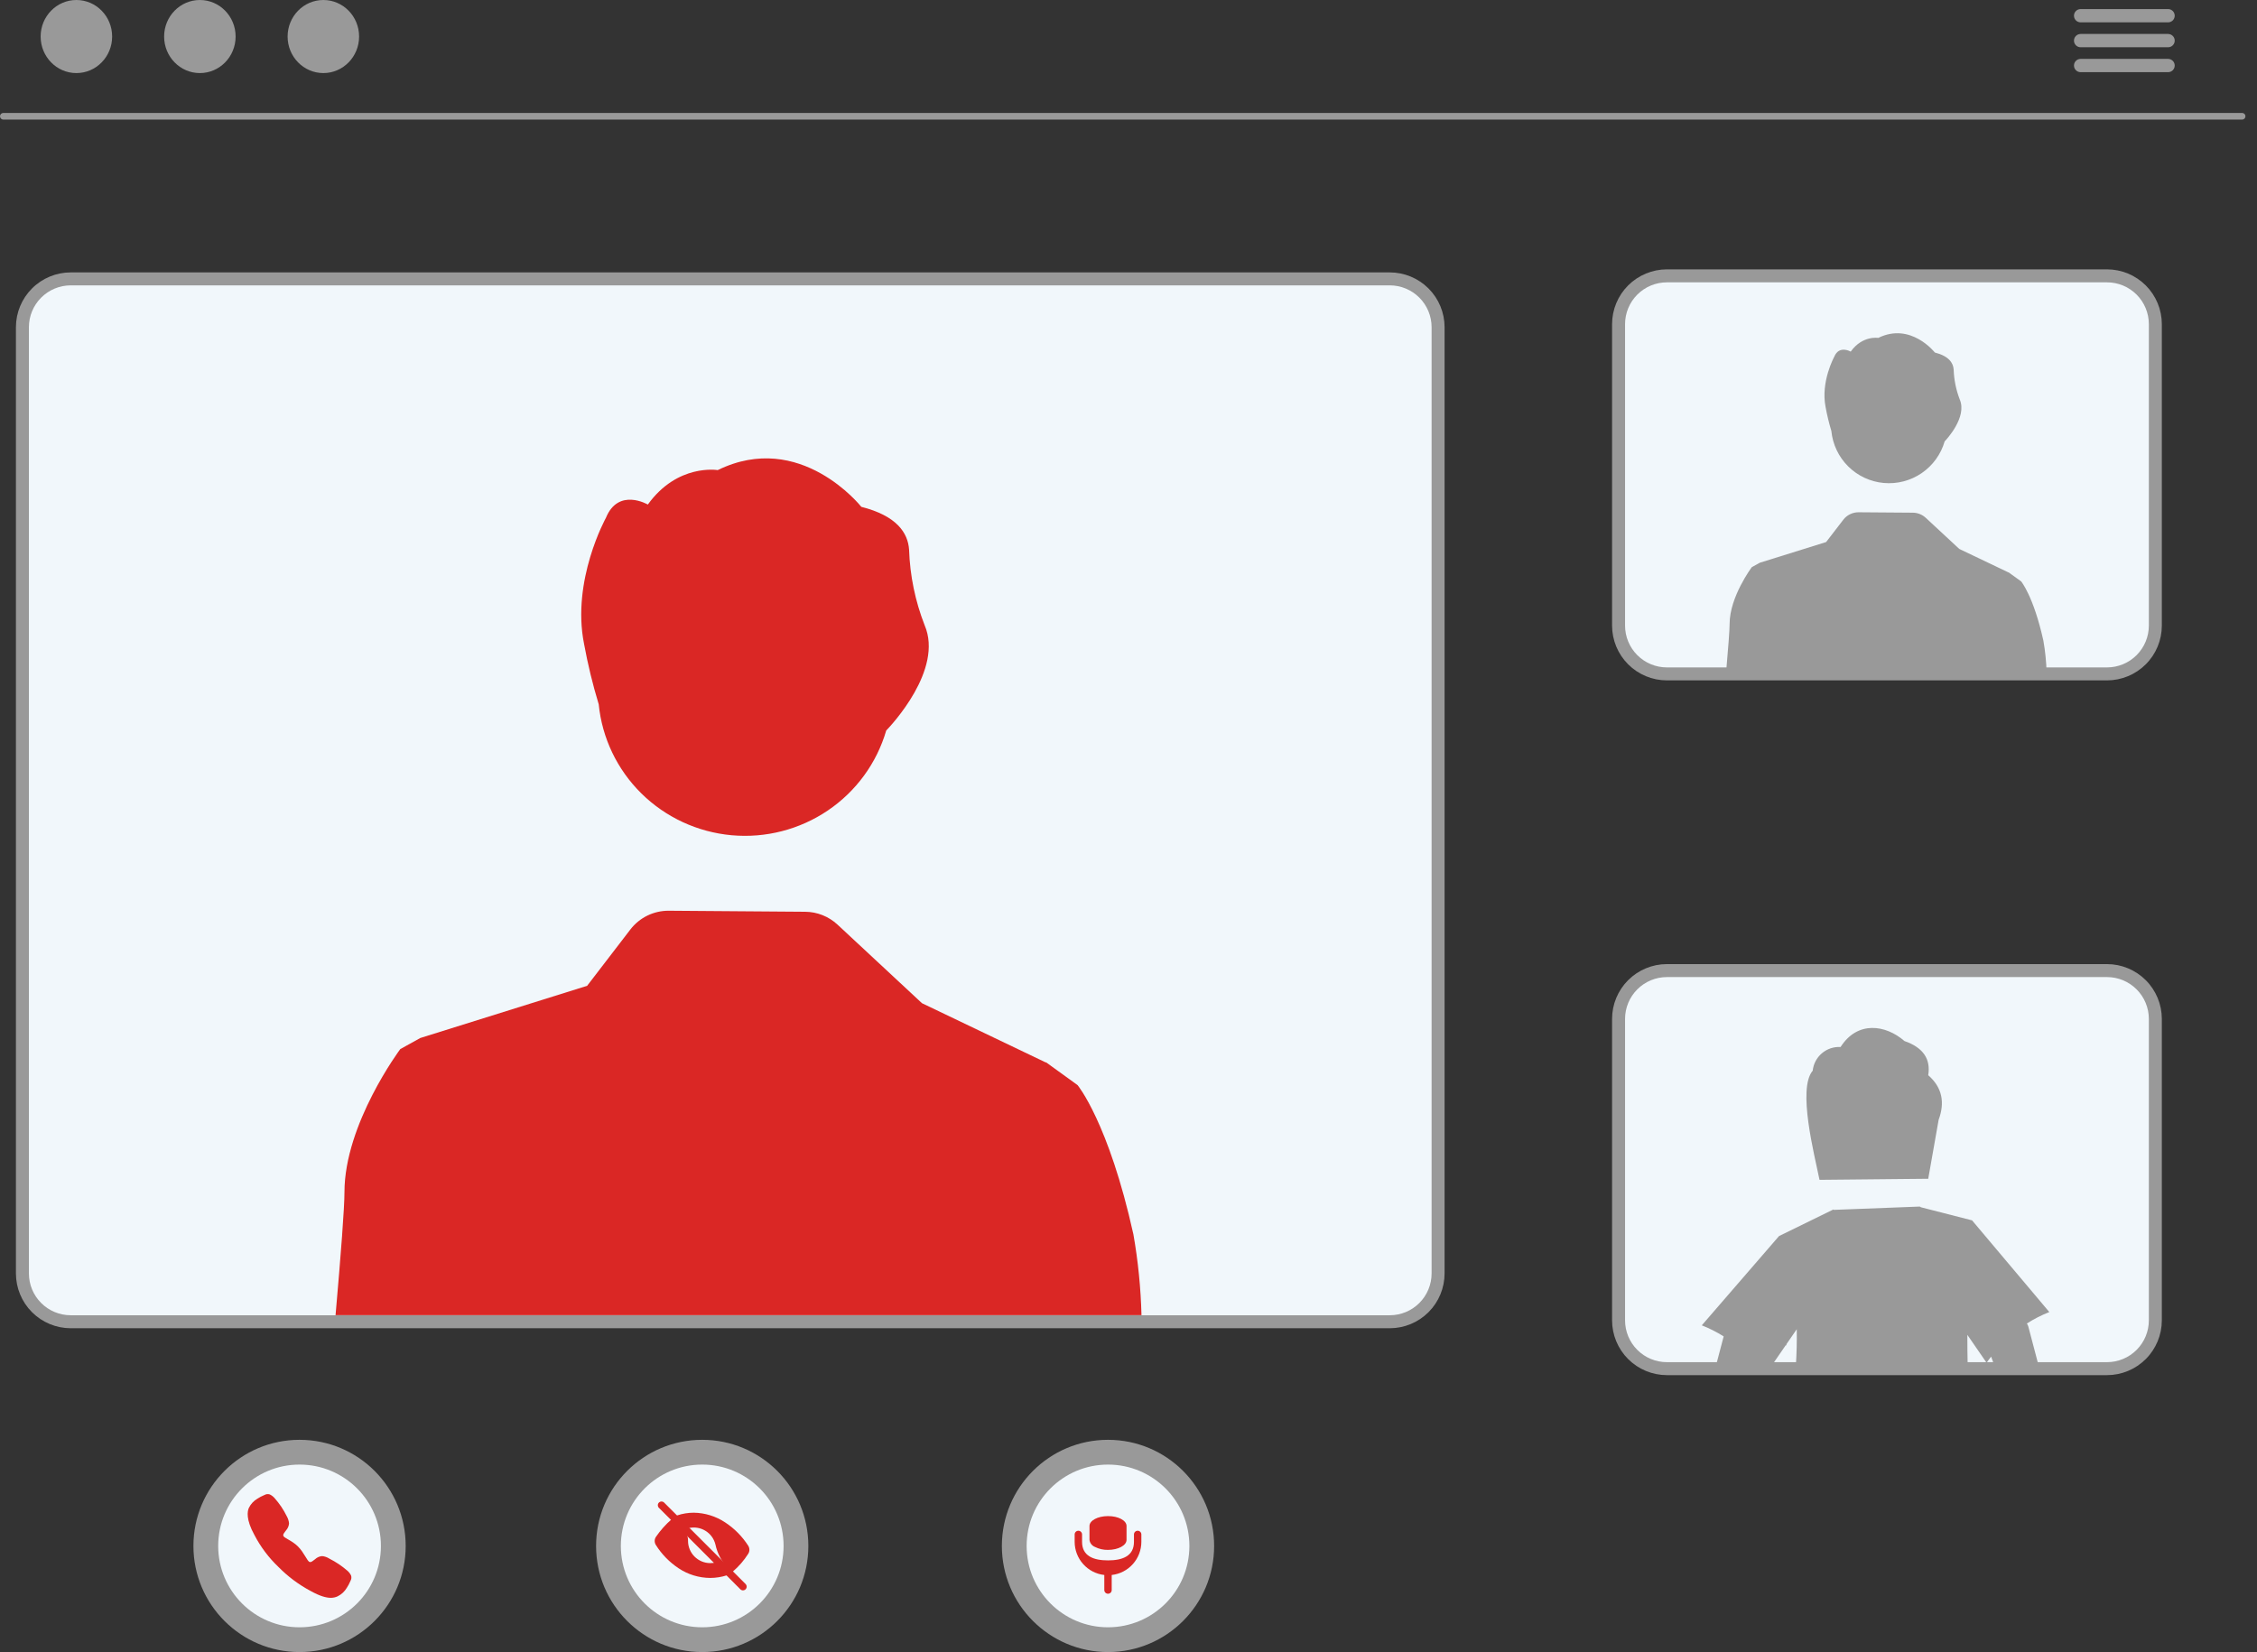 <svg width="153" height="112" viewBox="0 0 153 112" fill="none" xmlns="http://www.w3.org/2000/svg">
<rect x="0" y="0" width="153" height="112" fill="#333333" stroke="none"/>
<path d="M94.213 90.047H4.794C3.809 90.046 2.865 89.654 2.169 88.958C1.473 88.262 1.081 87.318 1.08 86.333V22.18C1.081 21.196 1.473 20.252 2.169 19.556C2.865 18.859 3.809 18.468 4.794 18.467H94.213C95.197 18.468 96.141 18.859 96.838 19.556C97.534 20.252 97.925 21.196 97.927 22.18V86.333C97.925 87.318 97.534 88.262 96.838 88.958C96.141 89.654 95.197 90.046 94.213 90.047ZM4.794 20.421C4.328 20.422 3.88 20.607 3.551 20.937C3.221 21.267 3.035 21.714 3.035 22.18V86.333C3.035 86.799 3.221 87.247 3.551 87.576C3.88 87.906 4.327 88.092 4.794 88.092H94.213C94.679 88.092 95.126 87.906 95.456 87.576C95.786 87.247 95.971 86.799 95.972 86.333V22.18C95.971 21.714 95.786 21.267 95.456 20.937C95.126 20.607 94.679 20.422 94.213 20.421H4.794Z" fill="#999999"/>
<path d="M47.603 112C51.576 112 54.797 108.779 54.797 104.806C54.797 100.832 51.576 97.611 47.603 97.611C43.629 97.611 40.408 100.832 40.408 104.806C40.408 108.779 43.629 112 47.603 112Z" fill="#999999"/>
<path d="M47.603 110.321C50.649 110.321 53.119 107.852 53.119 104.806C53.119 101.759 50.649 99.29 47.603 99.29C44.557 99.29 42.087 101.759 42.087 104.806C42.087 107.852 44.557 110.321 47.603 110.321Z" fill="#F1F7FB"/>
<path d="M50.366 107.818C50.333 107.818 50.3 107.812 50.27 107.799C50.239 107.786 50.212 107.768 50.188 107.744L44.661 102.217C44.616 102.17 44.592 102.107 44.592 102.041C44.593 101.976 44.62 101.913 44.666 101.867C44.712 101.82 44.775 101.794 44.84 101.793C44.906 101.792 44.969 101.817 45.017 101.862L50.544 107.389C50.579 107.424 50.603 107.469 50.612 107.518C50.622 107.567 50.617 107.617 50.598 107.663C50.579 107.709 50.547 107.748 50.506 107.776C50.464 107.803 50.416 107.818 50.366 107.818H50.366Z" fill="#DA2725"/>
<path d="M50.722 105.337C50.774 105.256 50.802 105.161 50.801 105.064C50.801 104.967 50.773 104.873 50.721 104.791C50.318 104.162 49.787 103.624 49.162 103.213C48.529 102.792 47.788 102.562 47.027 102.552C46.644 102.553 46.263 102.615 45.9 102.737C45.889 102.741 45.88 102.747 45.873 102.755C45.866 102.763 45.861 102.772 45.858 102.783C45.856 102.793 45.856 102.804 45.859 102.814C45.862 102.825 45.867 102.834 45.875 102.841L46.617 103.583C46.625 103.591 46.634 103.596 46.645 103.599C46.656 103.602 46.667 103.602 46.677 103.6C47.066 103.505 47.476 103.569 47.817 103.776C48.159 103.984 48.404 104.319 48.498 104.707L48.5 104.715C48.628 105.315 48.921 105.868 49.345 106.312L49.582 106.549C49.593 106.56 49.608 106.566 49.623 106.567C49.639 106.568 49.655 106.562 49.667 106.552C50.077 106.202 50.433 105.793 50.722 105.337Z" fill="#DA2725"/>
<path d="M48.149 105.97C47.951 105.97 47.755 105.931 47.572 105.855C47.389 105.779 47.223 105.668 47.083 105.528C46.943 105.389 46.832 105.222 46.756 105.039C46.68 104.857 46.641 104.661 46.641 104.463C46.641 104.461 46.641 104.46 46.641 104.459C46.645 104.327 46.622 104.196 46.574 104.073C46.526 103.95 46.455 103.838 46.364 103.743L45.618 102.997C45.607 102.986 45.592 102.98 45.576 102.979C45.56 102.978 45.544 102.984 45.532 102.994C45.129 103.344 44.773 103.743 44.47 104.183C44.414 104.264 44.382 104.361 44.38 104.46C44.379 104.56 44.407 104.657 44.46 104.741C44.857 105.371 45.383 105.91 46.004 106.321C46.638 106.744 47.382 106.971 48.144 106.975C48.531 106.974 48.916 106.913 49.285 106.793C49.295 106.79 49.304 106.784 49.311 106.776C49.319 106.769 49.324 106.759 49.326 106.748C49.329 106.738 49.329 106.727 49.326 106.717C49.323 106.706 49.317 106.697 49.31 106.689L48.564 105.944C48.557 105.936 48.547 105.931 48.536 105.928C48.526 105.925 48.515 105.925 48.504 105.928C48.388 105.956 48.269 105.97 48.149 105.97Z" fill="#DA2725"/>
<path d="M20.306 112C24.28 112 27.501 108.779 27.501 104.806C27.501 100.832 24.28 97.611 20.306 97.611C16.333 97.611 13.112 100.832 13.112 104.806C13.112 108.779 16.333 112 20.306 112Z" fill="#999999"/>
<path d="M20.306 110.321C23.353 110.321 25.822 107.852 25.822 104.806C25.822 101.759 23.353 99.29 20.306 99.29C17.26 99.29 14.791 101.759 14.791 104.806C14.791 107.852 17.26 110.321 20.306 110.321Z" fill="#F1F7FB"/>
<path d="M22.425 108.323C22.119 108.323 21.688 108.212 21.044 107.852C20.242 107.423 19.511 106.876 18.873 106.228C18.214 105.6 17.663 104.867 17.244 104.059C16.665 103.007 16.764 102.455 16.874 102.22C17.001 101.962 17.201 101.747 17.45 101.602C17.592 101.509 17.742 101.429 17.899 101.364C17.915 101.357 17.93 101.35 17.942 101.345C17.994 101.315 18.052 101.297 18.111 101.292C18.171 101.286 18.231 101.294 18.287 101.313C18.413 101.373 18.524 101.459 18.615 101.564C18.941 101.931 19.217 102.34 19.434 102.78C19.523 102.933 19.578 103.102 19.594 103.278C19.581 103.452 19.511 103.617 19.394 103.746C19.374 103.774 19.353 103.801 19.333 103.827C19.214 103.984 19.188 104.03 19.205 104.111C19.24 104.274 19.771 104.415 20.2 104.843C20.629 105.271 20.83 105.859 20.994 105.894C21.078 105.912 21.124 105.885 21.286 105.761C21.31 105.743 21.334 105.725 21.358 105.707C21.488 105.584 21.656 105.509 21.834 105.494H21.835C22.013 105.512 22.184 105.572 22.335 105.67C22.77 105.89 23.177 106.163 23.546 106.483C23.652 106.573 23.738 106.684 23.798 106.809C23.817 106.866 23.825 106.926 23.819 106.985C23.814 107.045 23.796 107.103 23.767 107.155C23.761 107.168 23.754 107.182 23.748 107.198C23.682 107.355 23.601 107.505 23.508 107.647C23.362 107.895 23.147 108.094 22.889 108.221C22.744 108.29 22.586 108.324 22.425 108.323Z" fill="#DA2725"/>
<path d="M75.111 112C79.084 112 82.305 108.779 82.305 104.806C82.305 100.832 79.084 97.611 75.111 97.611C71.138 97.611 67.916 100.832 67.916 104.806C67.916 108.779 71.138 112 75.111 112Z" fill="#999999"/>
<path d="M75.111 110.321C78.157 110.321 80.627 107.852 80.627 104.806C80.627 101.759 78.157 99.29 75.111 99.29C72.065 99.29 69.595 101.759 69.595 104.806C69.595 107.852 72.065 110.321 75.111 110.321Z" fill="#F1F7FB"/>
<path d="M77.121 103.775C77.054 103.775 76.99 103.802 76.943 103.849C76.896 103.896 76.87 103.96 76.87 104.027V104.529C76.87 105.5 76.082 105.785 75.111 105.785C74.14 105.785 73.352 105.5 73.352 104.529V104.027C73.352 103.96 73.326 103.896 73.279 103.849C73.232 103.802 73.168 103.775 73.101 103.775C73.034 103.775 72.971 103.802 72.923 103.849C72.876 103.896 72.85 103.96 72.85 104.027V104.529C72.851 105.085 73.056 105.621 73.427 106.035C73.797 106.45 74.307 106.713 74.86 106.775V107.795C74.86 107.862 74.886 107.926 74.933 107.973C74.98 108.02 75.044 108.046 75.111 108.046H75.111C75.178 108.046 75.242 108.02 75.289 107.973C75.336 107.926 75.362 107.862 75.362 107.795V106.775C75.915 106.713 76.425 106.45 76.795 106.035C77.166 105.621 77.371 105.085 77.372 104.529V104.027C77.372 103.96 77.346 103.896 77.299 103.849C77.251 103.802 77.187 103.775 77.121 103.775Z" fill="#DA2725"/>
<path d="M75.111 105.074C74.803 105.08 74.498 105.011 74.223 104.871C74.124 104.832 74.038 104.767 73.973 104.682C73.908 104.598 73.867 104.498 73.855 104.392V103.457C73.852 103.086 74.41 102.785 75.101 102.783C75.105 102.783 75.108 102.783 75.111 102.783C75.797 102.779 76.36 103.075 76.367 103.443C76.367 103.448 76.367 103.452 76.367 103.457V104.392C76.371 104.766 75.809 105.072 75.111 105.074Z" fill="#DA2725"/>
<path d="M94.213 89.167H4.794C4.042 89.166 3.322 88.868 2.791 88.336C2.259 87.805 1.96 87.085 1.96 86.333V22.18C1.96 21.429 2.259 20.709 2.791 20.177C3.322 19.646 4.042 19.347 4.794 19.346H94.213C94.964 19.347 95.684 19.646 96.216 20.177C96.747 20.709 97.046 21.429 97.047 22.18V86.333C97.046 87.085 96.747 87.805 96.216 88.336C95.684 88.868 94.964 89.166 94.213 89.167Z" fill="#F1F7FB"/>
<path d="M40.587 47.749C40.814 50.036 41.837 52.173 43.481 53.793C45.124 55.412 47.285 56.413 49.592 56.624C51.898 56.834 54.207 56.24 56.12 54.945C58.034 53.65 59.432 51.734 60.076 49.526C60.398 49.193 63.974 45.402 62.68 42.387C62.041 40.75 61.684 39.019 61.626 37.265C61.55 36.13 60.794 34.968 58.388 34.361C58.388 34.361 54.261 29.125 48.652 31.871C48.652 31.871 45.933 31.407 43.916 34.205C43.916 34.205 41.917 33.036 41.074 35.109C41.074 35.109 38.729 39.337 39.592 43.65C39.846 45.034 40.178 46.403 40.587 47.749Z" fill="#DA2725"/>
<path d="M76.833 83.685C75.152 76.095 73.049 73.565 73.049 73.565L72.247 72.984L71.001 72.084L70.913 72.018L70.899 72.032L62.5 68.011L56.775 62.684C56.177 62.129 55.395 61.818 54.582 61.812L45.335 61.742C44.831 61.739 44.334 61.852 43.882 62.073C43.429 62.295 43.034 62.619 42.728 63.019L39.801 66.832L28.49 70.371L27.135 71.122C27.135 71.122 23.351 76.183 23.351 80.821C23.351 81.872 23.113 84.982 22.747 89.161H77.381C77.333 87.325 77.15 85.494 76.833 83.685Z" fill="#DA2725"/>
<path d="M151.997 8.107H0.22C0.161 8.106 0.105 8.082 0.064 8.039C0.023 7.997 0 7.941 0 7.882C0 7.823 0.023 7.766 0.064 7.724C0.105 7.682 0.161 7.658 0.22 7.657H151.997C152.056 7.658 152.112 7.682 152.153 7.724C152.194 7.766 152.217 7.823 152.217 7.882C152.217 7.941 152.194 7.997 152.153 8.039C152.112 8.082 152.056 8.106 151.997 8.107Z" fill="#999999"/>
<path d="M5.179 4.954C6.517 4.954 7.602 3.845 7.602 2.477C7.602 1.109 6.517 0 5.179 0C3.84 0 2.755 1.109 2.755 2.477C2.755 3.845 3.84 4.954 5.179 4.954Z" fill="#999999"/>
<path d="M13.549 4.954C14.888 4.954 15.972 3.845 15.972 2.477C15.972 1.109 14.888 0 13.549 0C12.211 0 11.126 1.109 11.126 2.477C11.126 3.845 12.211 4.954 13.549 4.954Z" fill="#999999"/>
<path d="M21.92 4.954C23.258 4.954 24.343 3.845 24.343 2.477C24.343 1.109 23.258 0 21.92 0C20.582 0 19.497 1.109 19.497 2.477C19.497 3.845 20.582 4.954 21.92 4.954Z" fill="#999999"/>
<path d="M146.982 1.515H141.034C140.916 1.513 140.804 1.464 140.722 1.38C140.639 1.296 140.593 1.183 140.593 1.065C140.593 0.947 140.639 0.834 140.722 0.75C140.804 0.666 140.916 0.617 141.034 0.615H146.982C147.099 0.617 147.211 0.666 147.294 0.75C147.376 0.834 147.422 0.947 147.422 1.065C147.422 1.183 147.376 1.296 147.294 1.38C147.211 1.464 147.099 1.513 146.982 1.515Z" fill="#999999"/>
<path d="M146.982 3.204H141.034C140.916 3.202 140.804 3.153 140.722 3.069C140.639 2.985 140.593 2.872 140.593 2.754C140.593 2.636 140.639 2.523 140.722 2.439C140.804 2.355 140.916 2.306 141.034 2.303H146.982C147.099 2.306 147.211 2.355 147.294 2.439C147.376 2.523 147.422 2.636 147.422 2.754C147.422 2.872 147.376 2.985 147.294 3.069C147.211 3.153 147.099 3.202 146.982 3.204Z" fill="#999999"/>
<path d="M146.982 4.893H141.034C140.916 4.891 140.804 4.842 140.722 4.758C140.639 4.674 140.593 4.561 140.593 4.443C140.593 4.325 140.639 4.212 140.722 4.128C140.804 4.044 140.916 3.995 141.034 3.992H146.982C147.099 3.995 147.211 4.044 147.294 4.128C147.376 4.212 147.422 4.325 147.422 4.443C147.422 4.561 147.376 4.674 147.294 4.758C147.211 4.842 147.099 4.891 146.982 4.893Z" fill="#999999"/>
<path d="M142.835 93.226H112.995C112.011 93.225 111.067 92.833 110.37 92.137C109.674 91.441 109.282 90.497 109.281 89.512V69.075C109.282 68.09 109.674 67.146 110.37 66.45C111.067 65.754 112.011 65.362 112.995 65.361H142.835C143.819 65.362 144.763 65.754 145.46 66.45C146.156 67.146 146.548 68.09 146.549 69.075V89.512C146.548 90.497 146.156 91.441 145.46 92.137C144.763 92.833 143.819 93.225 142.835 93.226ZM112.995 67.316C112.529 67.316 112.082 67.502 111.752 67.831C111.422 68.161 111.237 68.608 111.236 69.075V89.512C111.237 89.978 111.422 90.426 111.752 90.755C112.082 91.085 112.529 91.271 112.995 91.271H142.835C143.301 91.271 143.748 91.085 144.078 90.755C144.408 90.426 144.593 89.978 144.594 89.512V69.075C144.593 68.608 144.408 68.161 144.078 67.831C143.748 67.502 143.301 67.316 142.835 67.316H112.995Z" fill="#999999"/>
<path d="M142.835 92.347H112.995C112.244 92.346 111.523 92.047 110.992 91.515C110.461 90.984 110.162 90.264 110.161 89.512V69.075C110.162 68.323 110.461 67.603 110.992 67.072C111.523 66.54 112.244 66.241 112.995 66.24H142.835C143.586 66.241 144.307 66.54 144.838 67.072C145.369 67.603 145.668 68.323 145.669 69.075V89.512C145.668 90.264 145.369 90.984 144.838 91.515C144.307 92.047 143.586 92.346 142.835 92.347Z" fill="#F1F7FB"/>
<path d="M130.713 72.893C130.886 71.817 130.397 71.025 129.103 70.577C127.816 69.46 125.913 69.192 124.771 70.981C124.31 70.954 123.857 71.106 123.505 71.405C123.153 71.704 122.93 72.127 122.882 72.587C121.834 73.806 122.998 78.281 123.343 79.986L125.185 79.968L128.86 79.931L130.713 79.913L131.419 75.915C131.848 74.753 131.673 73.733 130.713 72.893Z" fill="#999999"/>
<path d="M137.399 89.726C137.88 89.418 138.39 89.159 138.921 88.949L133.685 82.733L130.225 81.847C130.197 81.831 130.169 81.815 130.141 81.798L124.304 82.022L124.279 81.997L120.599 83.798L115.363 89.85C115.88 90.053 116.376 90.304 116.846 90.6L116.305 92.654H120.051L121.048 91.206H121.098C121.098 91.181 121.1 91.156 121.1 91.131L121.8 90.114C121.815 90.936 121.793 91.783 121.736 92.654H133.388C133.37 91.93 133.365 91.21 133.365 90.495L134.668 92.386C134.766 92.243 134.87 92.109 134.975 91.973L135.231 92.654H138.215L137.499 89.934C137.479 89.859 137.445 89.789 137.399 89.726Z" fill="#999999"/>
<path d="M142.835 46.126H112.995C112.011 46.125 111.067 45.733 110.37 45.037C109.674 44.341 109.282 43.397 109.281 42.412V21.975C109.282 20.99 109.674 20.046 110.37 19.35C111.067 18.654 112.011 18.262 112.995 18.261H142.835C143.819 18.262 144.763 18.654 145.46 19.35C146.156 20.046 146.548 20.99 146.549 21.975V42.412C146.548 43.397 146.156 44.341 145.46 45.037C144.763 45.733 143.819 46.125 142.835 46.126ZM112.995 20.216C112.529 20.216 112.082 20.402 111.752 20.732C111.422 21.061 111.237 21.509 111.236 21.975V42.412C111.237 42.879 111.422 43.326 111.752 43.656C112.082 43.985 112.529 44.171 112.995 44.172H142.835C143.301 44.171 143.748 43.985 144.078 43.656C144.408 43.326 144.593 42.879 144.594 42.412V21.975C144.593 21.509 144.408 21.061 144.078 20.732C143.748 20.402 143.301 20.216 142.835 20.216H112.995Z" fill="#999999"/>
<path d="M142.835 45.247H112.995C112.244 45.246 111.523 44.947 110.992 44.416C110.461 43.884 110.162 43.164 110.161 42.412V21.975C110.162 21.224 110.461 20.503 110.992 19.972C111.523 19.44 112.244 19.142 112.995 19.141H142.835C143.586 19.142 144.307 19.44 144.838 19.972C145.369 20.503 145.668 21.224 145.669 21.975V42.412C145.668 43.164 145.369 43.884 144.838 44.416C144.307 44.947 143.586 45.246 142.835 45.247Z" fill="#F1F7FB"/>
<path d="M124.146 29.217C124.235 30.126 124.639 30.975 125.286 31.618C125.934 32.262 126.785 32.66 127.694 32.743C128.603 32.827 129.513 32.591 130.267 32.076C131.021 31.562 131.572 30.8 131.826 29.924C131.953 29.791 133.362 28.285 132.852 27.087C132.6 26.437 132.46 25.749 132.437 25.052C132.407 24.601 132.109 24.14 131.161 23.898C131.161 23.898 129.534 21.818 127.324 22.909C127.324 22.909 126.253 22.725 125.458 23.837C125.458 23.837 124.67 23.372 124.338 24.195C124.338 24.195 123.414 25.875 123.754 27.589C123.854 28.139 123.985 28.682 124.146 29.217Z" fill="#999999"/>
<path d="M138.519 43.431C137.851 40.421 137.014 39.418 137.014 39.418L136.695 39.187L136.2 38.83L136.165 38.804L136.159 38.81L132.819 37.215L130.542 35.102C130.304 34.883 129.993 34.759 129.67 34.757L125.992 34.729C125.792 34.728 125.594 34.773 125.414 34.861C125.234 34.948 125.077 35.077 124.955 35.236L123.791 36.748L119.293 38.151L118.754 38.449C118.754 38.449 117.249 40.456 117.249 42.295C117.249 42.712 117.154 43.945 117.009 45.603H138.737C138.718 44.874 138.645 44.148 138.519 43.431Z" fill="#999999"/>
</svg>
